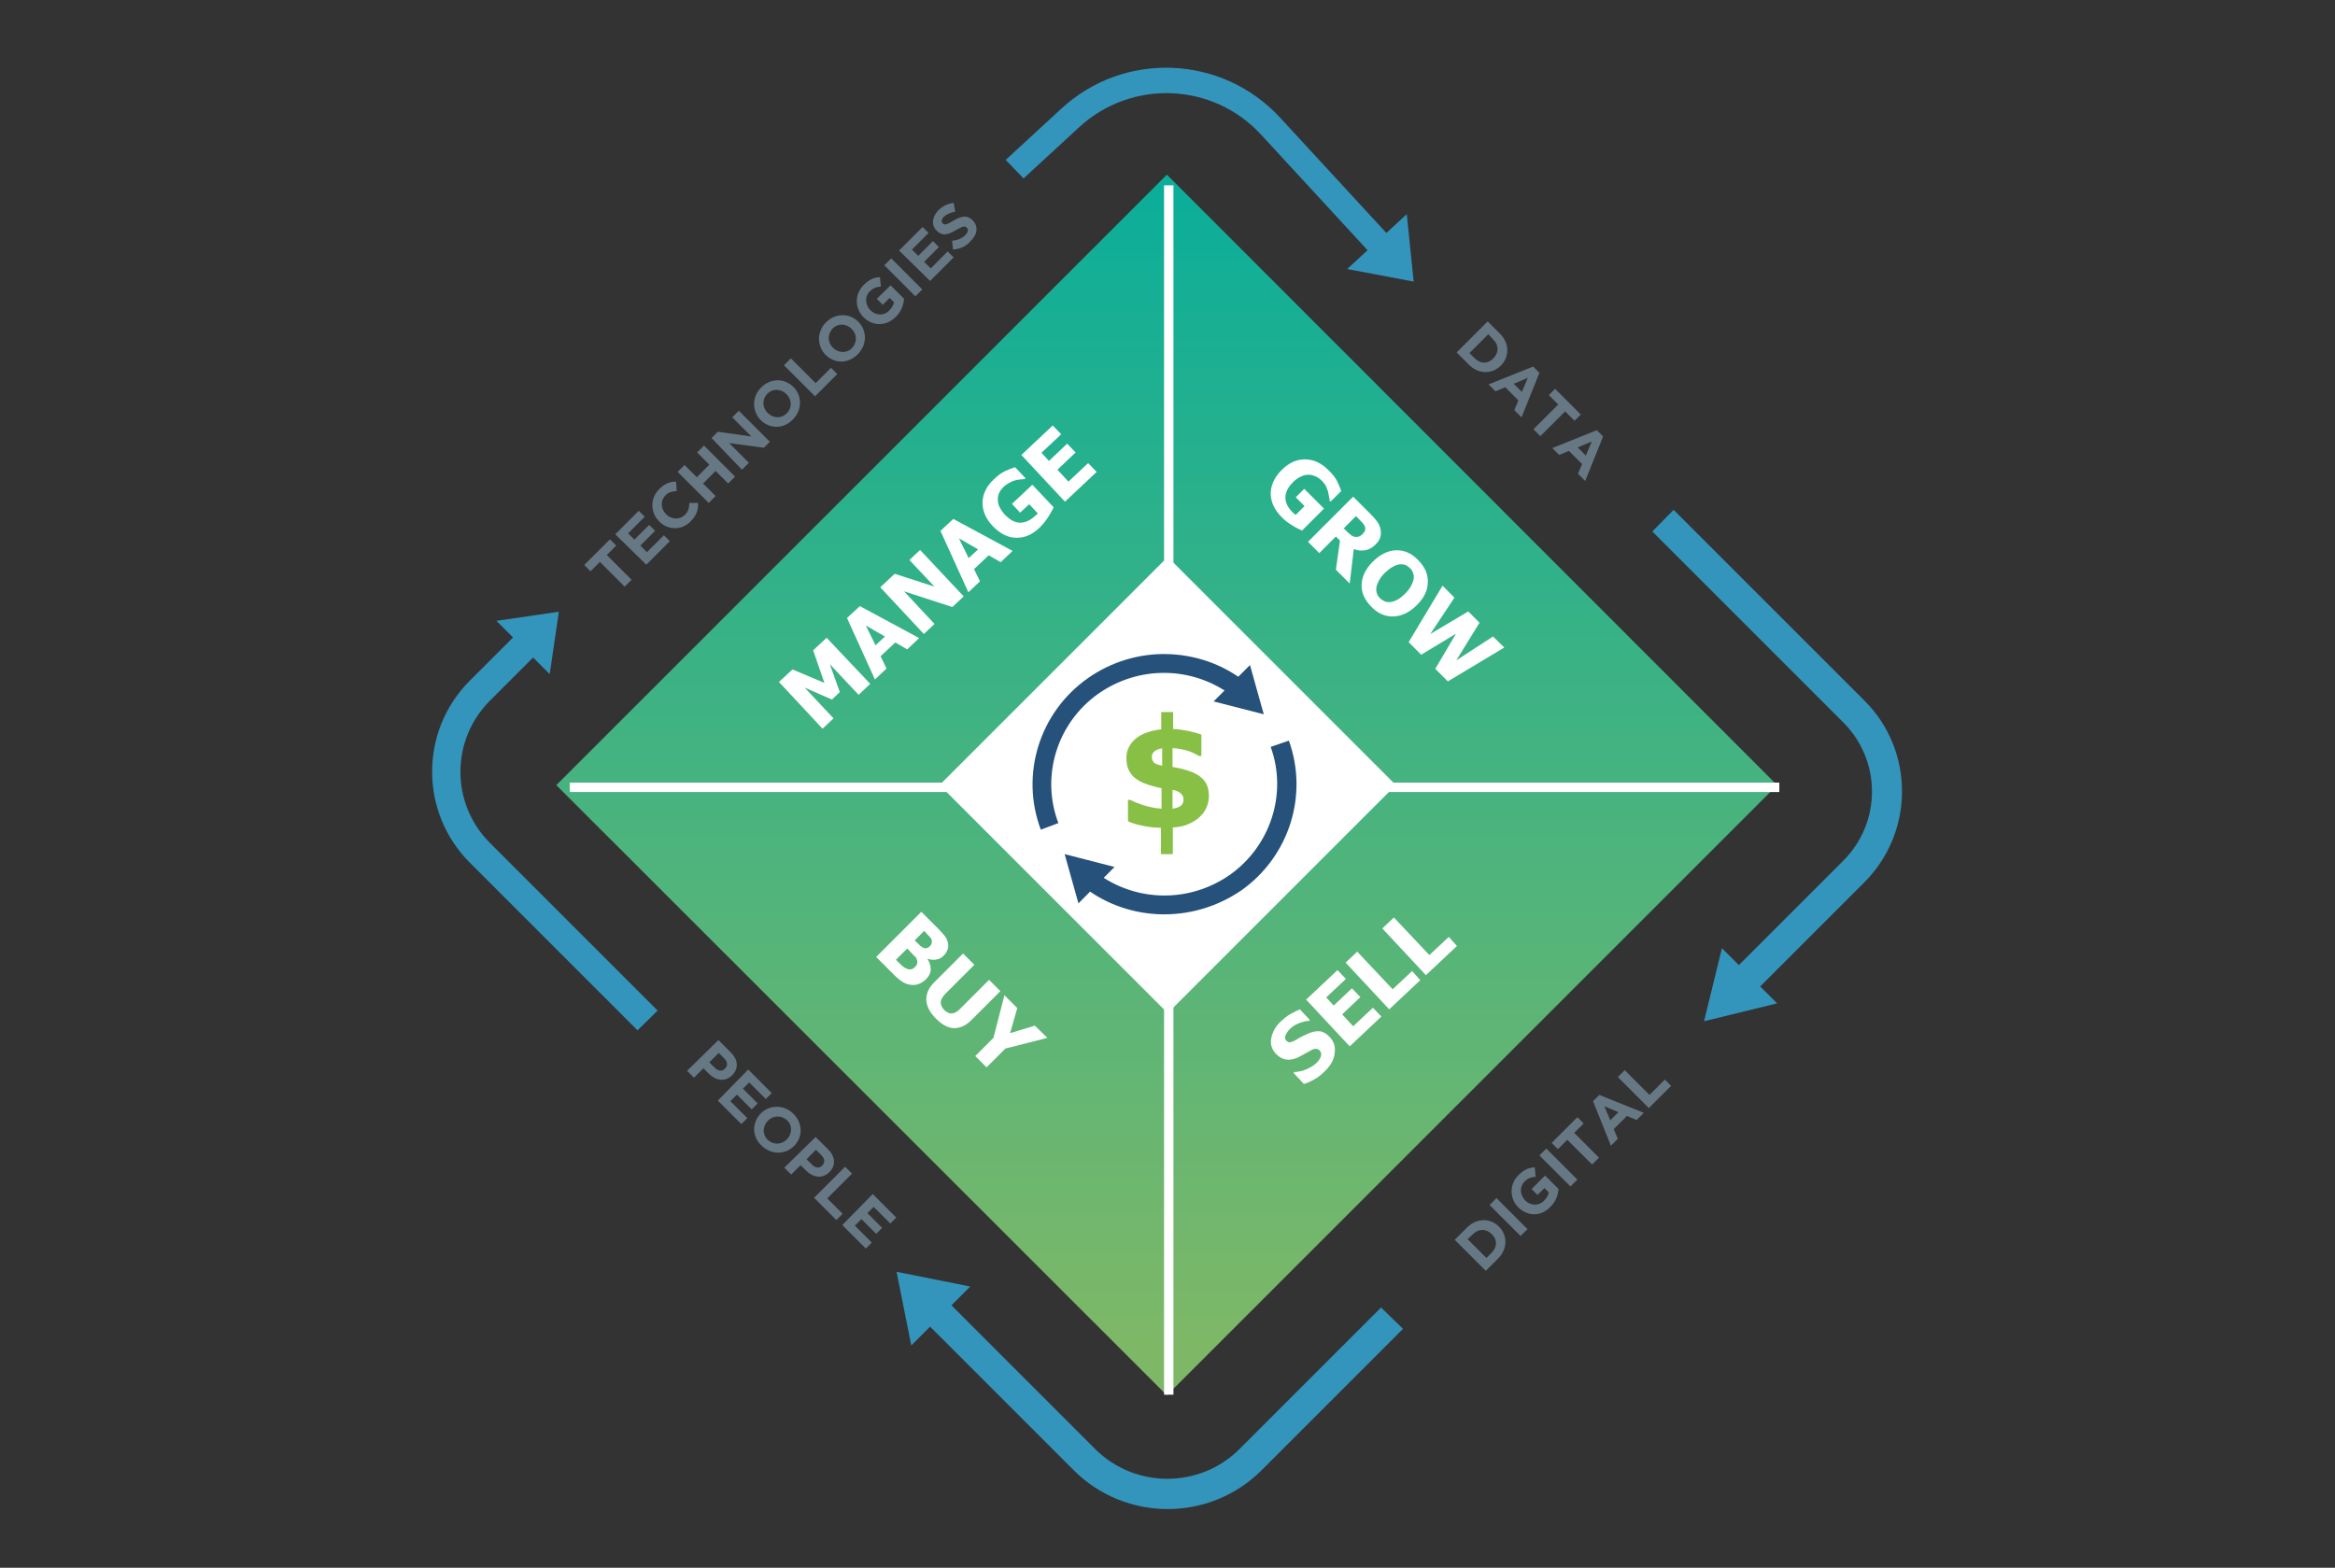 <?xml version="1.0" encoding="utf-8"?>
<!-- Generator: Adobe Illustrator 26.1.0, SVG Export Plug-In . SVG Version: 6.00 Build 0)  -->
<svg version="1.1" id="Layer_1" xmlns="http://www.w3.org/2000/svg" xmlns:xlink="http://www.w3.org/1999/xlink" x="0px" y="0px"
	 viewBox="0 0 744.6 500" style="enable-background:new 0 0 744.6 500;" xml:space="preserve">
<rect x="0" y="0" width="744.6" height="500" fill="#333333" stroke="none"/>
<style type="text/css">
	.st0{fill:none;}
	.st1{fill:url(#SVGID_1_);}
	.st2{fill:none;stroke:#FFFFFF;stroke-width:3;stroke-miterlimit:8;}
	.st3{fill:#FFFFFF;}
	.st4{fill:#667883;}
	.st5{fill:#25517B;}
	.st6{fill-rule:evenodd;clip-rule:evenodd;fill:#3395BC;}
</style>
<rect x="234.4" y="112.7" transform="matrix(0.707 -0.707 0.707 0.707 -68.061 336.43)" class="st0" width="275.3" height="275.3"/>
<linearGradient id="SVGID_1_" gradientUnits="userSpaceOnUse" x1="372.077" y1="62.33" x2="372.077" y2="430.217">
	<stop  offset="0" style="stop-color:#0CAE99"/>
	<stop  offset="1" style="stop-color:#7EB867"/>
</linearGradient>
<polygon class="st1" points="372.1,55.7 566.7,250.4 372.1,445 177.4,250.4 "/>
<line class="st2" x1="181.7" y1="251.1" x2="567.4" y2="251.1"/>
<line class="st2" x1="372.7" y1="59.1" x2="372.7" y2="444.8"/>
<rect x="321" y="198.9" transform="matrix(0.707 -0.707 0.707 0.707 -67.95 336.697)" class="st3" width="102.9" height="102.9"/>
<g>
	<path class="st3" d="M277.5,218.1l-3.7,3.5l-9.2-9.8l3.2,8.9l-2.5,2.4l-8.7-3.8l9.2,9.8l-3.5,3.3l-13.9-14.9l4.3-4l10.2,4.3
		l-3.6-10.4l4.3-4L277.5,218.1z"/>
	<path class="st3" d="M279,216.7l-8.9-19.6l4.1-3.8l18.9,10.2l-3.8,3.6l-3.8-2.2l-4.7,4.4l1.9,3.9L279,216.7z M282.2,203l-6.1-3.5
		l3.1,6.3L282.2,203z"/>
	<path class="st3" d="M307.3,190.2l-3.6,3.4l-15.4-5l9.7,10.4l-3.4,3.2l-13.9-14.9l4.6-4.3l12.7,4.1l-8-8.5l3.4-3.2L307.3,190.2z"/>
	<path class="st3" d="M308.8,188.9l-8.9-19.6l4.1-3.8l18.9,10.2l-3.8,3.6l-3.8-2.2l-4.7,4.4l1.9,3.9L308.8,188.9z M311.9,175.2
		l-6.1-3.5l3.1,6.3L311.9,175.2z"/>
	<path class="st3" d="M336,161.8c-0.4,0.9-1,1.9-1.8,3.2c-0.8,1.2-1.7,2.3-2.7,3.3c-2.3,2.2-4.8,3.3-7.5,3.2c-2.6,0-5.1-1.3-7.5-3.8
		c-2.2-2.3-3.2-4.8-3.2-7.5c0.1-2.7,1.3-5.2,3.7-7.4c1.2-1.2,2.4-2,3.4-2.5c1-0.5,2.1-0.9,3.3-1.3l3.3,3.5l-0.3,0.3
		c-0.3,0-0.8,0.1-1.3,0.1c-0.6,0.1-1.1,0.1-1.6,0.3c-0.6,0.1-1.2,0.4-1.8,0.7c-0.6,0.3-1.2,0.7-1.8,1.2c-0.6,0.6-1.1,1.2-1.5,1.9
		c-0.3,0.7-0.5,1.4-0.5,2.2c0,0.8,0.1,1.6,0.5,2.4s0.9,1.6,1.7,2.5c1.6,1.7,3.3,2.6,4.9,2.6c1.6,0,3.2-0.7,4.7-2.1
		c0.1-0.1,0.3-0.3,0.5-0.4s0.3-0.3,0.4-0.5l-2.7-2.9l-2.9,2.7l-2.6-2.8l6.5-6.1L336,161.8z"/>
	<path class="st3" d="M339.6,160l-13.9-14.9l10-9.4l2.7,2.8l-6.3,5.9l2.4,2.6l5.8-5.5l2.7,2.8l-5.8,5.5l3.5,3.8l6.3-5.9l2.7,2.8
		L339.6,160z"/>
</g>
<g>
	<path class="st3" d="M415.2,169.2c-0.9-0.4-2-0.9-3.2-1.7c-1.3-0.8-2.4-1.6-3.3-2.6c-2.3-2.3-3.4-4.7-3.5-7.4
		c0-2.6,1.1-5.2,3.5-7.6c2.3-2.3,4.7-3.4,7.4-3.4c2.7,0,5.2,1.1,7.6,3.5c1.2,1.2,2.1,2.3,2.6,3.3c0.5,1,1,2.1,1.4,3.3l-3.4,3.4
		l-0.3-0.3c0-0.3-0.1-0.8-0.2-1.3c-0.1-0.6-0.2-1.1-0.3-1.6c-0.2-0.6-0.4-1.2-0.7-1.8c-0.3-0.6-0.8-1.2-1.3-1.7
		c-0.6-0.6-1.3-1.1-2-1.4c-0.7-0.3-1.5-0.5-2.3-0.5c-0.8,0-1.6,0.2-2.4,0.6s-1.6,0.9-2.4,1.7c-1.7,1.7-2.5,3.3-2.5,5
		c0,1.6,0.8,3.2,2.3,4.7c0.1,0.1,0.3,0.3,0.5,0.4c0.2,0.2,0.3,0.3,0.5,0.4l2.8-2.8l-2.8-2.8l2.7-2.7l6.3,6.3L415.2,169.2z"/>
	<path class="st3" d="M430.4,186.1l-4.4-4.4l1.3-9.3l-1.3-1.3l-5.3,5.3l-3.6-3.6l14.4-14.4l5.8,5.8c0.8,0.8,1.4,1.5,1.9,2.2
		c0.5,0.7,0.8,1.4,1,2.3c0.2,0.8,0.2,1.7,0,2.5s-0.7,1.6-1.5,2.4c-1.1,1.1-2.2,1.7-3.4,1.9s-2.4,0.1-3.6-0.4L430.4,186.1z
		 M434.6,170.2c0.4-0.4,0.6-0.7,0.7-1.1c0.1-0.4,0.1-0.8-0.1-1.3c-0.1-0.3-0.3-0.6-0.6-0.9c-0.3-0.3-0.6-0.7-1-1.1l-1.2-1.2
		l-3.9,3.9l1,1c0.5,0.5,1,0.9,1.4,1.2c0.4,0.3,0.8,0.5,1.3,0.5c0.4,0.1,0.8,0,1.2-0.1C433.8,170.9,434.2,170.7,434.6,170.2z"/>
	<path class="st3" d="M451.8,193c-2.3,2.3-4.8,3.5-7.4,3.6c-2.6,0.1-5-0.9-7.1-3.1c-2.2-2.2-3.2-4.6-3.1-7.1s1.3-5,3.6-7.3
		c2.3-2.3,4.8-3.5,7.3-3.6c2.6-0.1,5,0.9,7.1,3.1c2.2,2.2,3.2,4.5,3.1,7.1C455.3,188.3,454.1,190.7,451.8,193z M448.1,189.3
		c0.9-0.9,1.5-1.7,1.9-2.5c0.4-0.8,0.7-1.5,0.8-2.2c0.1-0.7,0-1.3-0.2-1.9c-0.2-0.6-0.5-1.1-1-1.5c-0.4-0.4-0.9-0.8-1.4-1
		c-0.5-0.2-1.2-0.3-1.9-0.2c-0.7,0.1-1.4,0.3-2.2,0.8c-0.8,0.4-1.6,1.1-2.5,1.9c-0.9,0.9-1.5,1.7-1.9,2.5c-0.4,0.8-0.7,1.5-0.8,2.2
		c-0.1,0.7,0,1.3,0.2,1.9c0.2,0.6,0.5,1.1,1,1.5c0.4,0.4,0.9,0.7,1.5,1c0.6,0.2,1.2,0.3,1.9,0.2c0.7-0.1,1.5-0.4,2.2-0.8
		C446.4,190.8,447.2,190.2,448.1,189.3z"/>
	<path class="st3" d="M479.7,206.5l-18,10.8l-4-4l6.6-11.2l-11.1,6.7l-4-4l10.8-18l3.8,3.8l-7.7,11.6l12.1-7.2l3.6,3.6l-7.4,12
		l11.7-7.6L479.7,206.5z"/>
</g>
<g>
	<path class="st3" d="M295.3,312.3c-0.7,0.7-1.5,1.2-2.3,1.5c-0.8,0.3-1.6,0.4-2.4,0.3c-1-0.1-1.9-0.4-2.7-0.9
		c-0.8-0.5-1.7-1.2-2.7-2.2l-5.8-5.8l14.4-14.4l5.1,5.1c1.1,1.1,1.8,1.9,2.3,2.5c0.5,0.6,0.8,1.3,1,2c0.2,0.8,0.3,1.5,0,2.3
		c-0.2,0.7-0.6,1.4-1.2,2c-0.7,0.7-1.5,1.2-2.4,1.3c-0.9,0.2-1.8,0.1-2.7-0.2l-0.1,0.1c0.7,1.1,1,2.2,1,3.3
		C296.8,310.2,296.3,311.3,295.3,312.3z M291.7,308.5c0.4-0.4,0.7-0.9,0.8-1.3c0.1-0.4,0-0.9-0.2-1.4c-0.1-0.3-0.4-0.7-0.8-1
		c-0.4-0.4-0.9-0.9-1.5-1.6l-0.7-0.7l-3.6,3.6l0.2,0.2c0.9,0.9,1.6,1.6,2,1.9c0.4,0.3,0.8,0.6,1.4,0.8c0.5,0.2,0.9,0.2,1.3,0.1
		C290.9,309.1,291.3,308.8,291.7,308.5z M296.6,301.7c0.2-0.2,0.4-0.5,0.5-0.9c0.1-0.4,0.1-0.7,0-1.1c-0.1-0.3-0.4-0.7-0.7-1
		c-0.3-0.3-0.8-0.8-1.4-1.5l-0.3-0.3l-3,3l0.5,0.5c0.6,0.6,1.1,1,1.3,1.3c0.3,0.2,0.6,0.4,1,0.6c0.4,0.2,0.8,0.2,1.2,0
		C295.9,302.3,296.3,302,296.6,301.7z"/>
	<path class="st3" d="M298.5,324.9c-1.9-1.9-3-3.9-3.1-5.9c-0.1-2,0.7-3.9,2.5-5.7l9.2-9.2l3.6,3.6l-9,9c-1,1-1.6,1.9-1.7,2.8
		c-0.1,0.9,0.3,1.7,1.1,2.6c0.8,0.8,1.7,1.2,2.5,1.1c0.9-0.1,1.8-0.6,2.8-1.7l9-9l3.6,3.6l-9.2,9.2c-1.8,1.8-3.6,2.6-5.6,2.6
		C302.5,327.9,300.5,326.9,298.5,324.9z"/>
	<path class="st3" d="M334,331l-13.4,3.4l-6,6l-3.6-3.6l5.8-5.8l3.5-13.6l4.1,4.1l-2.3,8l7.9-2.4L334,331z"/>
</g>
<g>
	<path class="st3" d="M422.3,341.8c-1.1,1.1-2.2,1.9-3.3,2.5c-1.1,0.6-2.1,1.1-3.2,1.4l-3.3-3.5l0.3-0.3c1.3-0.1,2.6-0.3,3.8-0.9
		c1.2-0.5,2.2-1.1,3.1-1.9c0.2-0.2,0.5-0.5,0.8-0.9c0.3-0.4,0.5-0.7,0.6-1c0.2-0.4,0.2-0.7,0.2-1.1c0-0.4-0.2-0.7-0.5-1.1
		c-0.3-0.4-0.8-0.5-1.3-0.5c-0.5,0-1,0.2-1.5,0.5c-0.6,0.3-1.3,0.7-2,1.1c-0.7,0.4-1.4,0.8-2,1.1c-1.5,0.7-2.9,0.9-4,0.7
		c-1.1-0.2-2.2-0.8-3.2-1.9c-1.3-1.4-1.8-3.1-1.4-5s1.4-3.8,3.2-5.4c0.9-0.8,1.8-1.6,2.9-2.2c1-0.6,2.1-1.1,3-1.5l3.2,3.4l-0.3,0.3
		c-1,0-2,0.3-3.1,0.7c-1.1,0.4-2.1,1-2.9,1.8c-0.3,0.3-0.6,0.6-0.8,0.9c-0.2,0.3-0.4,0.6-0.6,1c-0.1,0.3-0.2,0.7-0.2,1
		c0,0.4,0.2,0.7,0.4,0.9c0.4,0.4,0.8,0.6,1.2,0.5s1.2-0.3,2.1-0.9c0.6-0.4,1.2-0.7,1.8-1c0.6-0.3,1.2-0.6,1.9-0.9
		c1.4-0.6,2.6-0.8,3.7-0.7s2.1,0.8,3.1,1.8c1.4,1.5,1.9,3.2,1.6,5.2C425.4,338,424.3,339.9,422.3,341.8z"/>
	<path class="st3" d="M430.4,333.7l-13.9-14.9l10-9.4l2.7,2.8l-6.3,5.9l2.4,2.6l5.8-5.5l2.7,2.8l-5.8,5.5l3.5,3.8l6.3-5.9l2.7,2.8
		L430.4,333.7z"/>
	<path class="st3" d="M452.9,312.6l-9.9,9.3l-13.9-14.9l3.7-3.5l11.3,12l6.2-5.8L452.9,312.6z"/>
	<path class="st3" d="M464.6,301.7l-9.9,9.3l-13.9-14.9l3.7-3.5l11.3,12l6.2-5.8L464.6,301.7z"/>
</g>
<g>
	<path class="st4" d="M191.3,179.2l-3,3l-2-2l8.2-8.2l2,2l-3,3l7.9,7.9l-2.2,2.2L191.3,179.2z"/>
	<path class="st4" d="M196.2,170.4l7.5-7.5l1.9,1.9l-5.3,5.3l2,2l4.7-4.7l1.9,1.9l-4.7,4.7l2.1,2.1l5.4-5.4l1.9,1.9l-7.5,7.5
		L196.2,170.4z"/>
	<path class="st4" d="M210.2,166.3L210.2,166.3c-2.8-2.8-3-7.3,0-10.3c1.9-1.9,3.6-2.4,5.4-2.4l0.2,3c-1.5,0.1-2.7,0.4-3.6,1.4
		c-1.7,1.7-1.5,4.3,0.2,6l0,0c1.7,1.7,4.3,1.9,6,0.2c1.1-1.1,1.4-2.3,1.4-3.8l2.8,0c0.1,2.1-0.4,3.9-2.3,5.8
		C217.5,169.2,213.1,169.2,210.2,166.3z"/>
	<path class="st4" d="M216.1,150.5l2.2-2.2l3.9,3.9l4-4l-3.9-3.9l2.2-2.2l9.9,9.9l-2.2,2.2l-4-4l-4,4l4,4l-2.2,2.2L216.1,150.5z"/>
	<path class="st4" d="M226.9,139.7l2-2l10.7,1.5l-6.1-6.1l2.1-2.1l9.9,9.9l-1.9,1.9l-11.1-1.5l6.3,6.3l-2.2,2.2L226.9,139.7z"/>
	<path class="st4" d="M242.6,134L242.6,134c-2.8-2.8-2.9-7.4,0.1-10.4c3.1-3.1,7.5-3,10.3-0.2l0,0c2.8,2.8,2.9,7.3-0.2,10.4
		C249.9,136.9,245.4,136.8,242.6,134z M250.8,125.7L250.8,125.7c-1.7-1.7-4.4-1.9-6.1-0.1c-1.8,1.8-1.6,4.4,0.1,6.1l0,0
		c1.7,1.7,4.4,1.9,6.1,0.1C252.7,130,252.5,127.4,250.8,125.7z"/>
	<path class="st4" d="M250,116.5l2.2-2.2l7.9,7.9l4.9-4.9l2,2l-7.1,7.1L250,116.5z"/>
	<path class="st4" d="M263.3,113.2L263.3,113.2c-2.8-2.8-2.9-7.4,0.1-10.4s7.5-3,10.3-0.2l0,0c2.8,2.8,2.9,7.3-0.2,10.4
		S266.2,116,263.3,113.2z M271.6,104.9L271.6,104.9c-1.7-1.7-4.4-1.9-6.1-0.1s-1.6,4.4,0.1,6.1l0,0c1.7,1.7,4.4,1.9,6.1,0.1
		S273.3,106.6,271.6,104.9z"/>
	<path class="st4" d="M275.4,101.2L275.4,101.2c-2.8-2.8-3-7.3,0-10.3c1.8-1.8,3.3-2.4,5.2-2.5l0.3,3c-1.4,0.1-2.4,0.4-3.6,1.6
		c-1.6,1.6-1.4,4.2,0.2,5.9l0,0c1.8,1.8,4.4,1.9,6.1,0.1c0.8-0.8,1.3-1.7,1.5-2.6l-1.4-1.4l-2.2,2.2l-1.9-1.9L284,91l4.3,4.3
		c-0.2,1.9-0.8,4-2.7,5.8C282.6,104.1,278.3,104.1,275.4,101.2z"/>
	<path class="st4" d="M282,84.6l2.2-2.2l9.9,9.9l-2.2,2.2L282,84.6z"/>
	<path class="st4" d="M286.7,79.9l7.5-7.5l1.9,1.9l-5.3,5.3l2,2l4.7-4.7l1.9,1.9l-4.7,4.7l2.1,2.1l5.4-5.4l1.9,1.9l-7.5,7.5
		L286.7,79.9z"/>
	<path class="st4" d="M303.9,79.6l-0.3-2.8c1.6-0.2,3-0.6,4.2-1.8c0.9-0.9,1.1-1.8,0.5-2.4l0,0c-0.6-0.6-1.2-0.5-3.3,0.7
		c-2.5,1.5-4.3,2.2-6.3,0.3l0,0c-1.8-1.8-1.5-4.4,0.5-6.5c1.4-1.4,3.1-2.2,4.9-2.4l0.5,2.8c-1.5,0.3-2.7,0.8-3.6,1.6
		c-0.8,0.8-0.9,1.7-0.4,2.1l0,0c0.7,0.7,1.3,0.4,3.4-0.8c2.5-1.5,4.4-1.9,6.1-0.2l0,0c2,2,1.6,4.6-0.6,6.7
		C308.2,78.5,306.2,79.4,303.9,79.6z"/>
</g>
<g>
	<path class="st4" d="M463.9,395.4l3.9-3.9c3.1-3.1,7.4-3.1,10.2-0.3l0,0c2.8,2.8,2.8,7.1-0.3,10.2l-3.9,3.9L463.9,395.4z
		 M468,395.2l6,6l1.7-1.7c1.8-1.8,1.8-4.2,0-5.9l0,0c-1.8-1.8-4.2-1.8-6,0L468,395.2z"/>
	<path class="st4" d="M475,384.3l2.2-2.2l9.9,9.9l-2.2,2.2L475,384.3z"/>
	<path class="st4" d="M484.2,385.1L484.2,385.1c-2.8-2.8-3-7.3,0-10.3c1.8-1.8,3.3-2.4,5.2-2.5l0.3,3c-1.4,0.1-2.4,0.4-3.6,1.6
		c-1.6,1.6-1.4,4.2,0.2,5.9l0,0c1.8,1.8,4.4,1.9,6.1,0.1c0.8-0.8,1.3-1.7,1.5-2.6l-1.4-1.4l-2.2,2.2l-1.9-1.9l4.3-4.3l4.3,4.3
		c-0.2,1.9-0.8,4-2.7,5.8C491.4,388,487.2,388,484.2,385.1z"/>
	<path class="st4" d="M490.9,368.5l2.2-2.2l9.9,9.9l-2.2,2.2L490.9,368.5z"/>
	<path class="st4" d="M499.8,363.5l-3,3l-2-2l8.2-8.2l2,2l-3,3l7.9,7.9l-2.2,2.2L499.8,363.5z"/>
	<path class="st4" d="M508,351.2l2-2l14.2,5.7l-2.3,2.3l-3.1-1.3l-4.2,4.2l1.3,3.1l-2.2,2.2L508,351.2z M516.1,354.7l-4.5-1.9
		l1.9,4.5L516.1,354.7z"/>
	<path class="st4" d="M515.9,343.5l2.2-2.2l7.9,7.9l4.9-4.9l2,2l-7.1,7.1L515.9,343.5z"/>
</g>
<g>
	<path class="st4" d="M474.4,102.5l3.9,3.9c3.1,3.1,3.1,7.4,0.3,10.2l0,0c-2.8,2.8-7.1,2.8-10.2-0.3l-3.9-3.9L474.4,102.5z
		 M474.6,106.6l-6,6l1.7,1.7c1.8,1.8,4.2,1.8,5.9,0l0,0c1.8-1.8,1.8-4.2,0-6L474.6,106.6z"/>
	<path class="st4" d="M488.9,116.9l2,2l-5.7,14.2l-2.3-2.3l1.3-3.1l-4.2-4.2l-3.1,1.3l-2.2-2.2L488.9,116.9z M485.3,125l1.9-4.5
		l-4.5,1.9L485.3,125z"/>
	<path class="st4" d="M496.9,129l-3-3l2-2l8.2,8.2l-2,2l-3-3l-7.9,7.9l-2.2-2.2L496.9,129z"/>
	<path class="st4" d="M509.2,137.2l2,2l-5.7,14.2l-2.3-2.3l1.3-3.1l-4.2-4.2l-3.1,1.3l-2.2-2.2L509.2,137.2z M505.7,145.3l1.9-4.5
		l-4.5,1.9L505.7,145.3z"/>
</g>
<g>
	<path class="st4" d="M229.1,331.7l4,4c2.4,2.4,2.4,5.2,0.4,7.2l0,0c-2.3,2.3-5.3,1.7-7.5-0.5l-1.7-1.7l-3,3l-2.2-2.2L229.1,331.7z
		 M228,340.6c1.1,1.1,2.4,1.1,3.2,0.2l0,0c1-1,0.8-2.2-0.3-3.3l-1.7-1.7l-3,3L228,340.6z"/>
	<path class="st4" d="M238.6,341.1l7.5,7.5l-1.9,1.9l-5.3-5.3l-2,2l4.7,4.7l-1.9,1.9l-4.7-4.7l-2.1,2.1l5.4,5.4l-1.9,1.9l-7.5-7.5
		L238.6,341.1z"/>
	<path class="st4" d="M242.6,355.1L242.6,355.1c2.8-2.8,7.4-2.9,10.4,0.1c3.1,3.1,3,7.5,0.2,10.3l0,0c-2.8,2.8-7.3,2.9-10.4-0.2
		C239.7,362.4,239.8,358,242.6,355.1z M250.9,363.4L250.9,363.4c1.7-1.7,1.9-4.4,0.1-6.1s-4.4-1.6-6.1,0.1l0,0
		c-1.7,1.7-1.9,4.4-0.1,6.1S249.2,365.1,250.9,363.4z"/>
	<path class="st4" d="M260.1,362.6l4,4c2.4,2.4,2.4,5.2,0.4,7.2l0,0c-2.3,2.3-5.3,1.7-7.5-0.5l-1.7-1.7l-3,3l-2.2-2.2L260.1,362.6z
		 M259,371.5c1.1,1.1,2.4,1.1,3.2,0.2l0,0c1-1,0.8-2.2-0.3-3.3l-1.7-1.7l-3,3L259,371.5z"/>
	<path class="st4" d="M269.5,372.1l2.2,2.2l-7.9,7.9l4.9,4.9l-2,2l-7.1-7.1L269.5,372.1z"/>
	<path class="st4" d="M278.3,380.8l7.5,7.5l-1.9,1.9l-5.3-5.3l-2,2l4.7,4.7l-1.9,1.9l-4.7-4.7l-2.1,2.1l5.4,5.4l-1.9,1.9l-7.5-7.5
		L278.3,380.8z"/>
</g>
<g>
	<path class="st5" d="M331.9,264.6c-6.6-17.5-0.5-37.4,15-48.3c7.4-5.2,16.2-7.9,25.2-7.7c8.9,0.2,17.4,3.1,24.4,8.4l-3.7,4.8
		c-12.6-9.4-29.6-9.6-42.5-0.6c-13.2,9.3-18.5,26.3-12.8,41.3L331.9,264.6z"/>
	<polygon class="st5" points="387,223.7 403,227.8 398.6,212.1 	"/>
	<path class="st5" d="M371.3,291.6c-0.3,0-0.6,0-0.9,0c-8.9-0.2-17.4-3.1-24.4-8.4l3.7-4.8c12.6,9.4,29.6,9.6,42.5,0.6
		c13-9.2,18.4-26,13-40.8l5.8-2c6.3,17.4,0.1,37-15.2,47.8C388.4,289,380,291.6,371.3,291.6"/>
	<polygon class="st5" points="355.4,276.5 339.5,272.4 343.9,288.1 	"/>
</g>
<g>
	<defs>
		<path id="SVGID_00000119114998214956927100000017491088710567420595_" d="M370.3,227.1h3.8v5.4c1.4,0,3,0.3,4.8,0.6
			c1.8,0.4,3.2,0.8,4.2,1.2v6.8h-0.8c-1.1-0.7-2.4-1.3-3.7-1.7c-1.3-0.4-2.9-0.7-4.7-0.8v6l2.1,0.4c3.2,0.7,5.7,1.7,7.2,3.1
			c1.6,1.4,2.3,3.3,2.3,5.8c0,1.3-0.3,2.6-0.8,3.7c-0.5,1.2-1.3,2.2-2.3,3.1c-1,0.9-2.2,1.6-3.6,2.2c-1.4,0.6-3,0.9-4.8,1v8.5h-3.8
			v-8.4c-1.7,0-3.6-0.2-5.6-0.6c-2.1-0.4-3.7-0.9-4.9-1.5v-6.8h0.8c0.8,0.5,2.1,1,4.1,1.7c2,0.6,3.9,1,5.8,1.1v-6.5l-2.1-0.5
			c-1.2-0.3-2.4-0.7-3.4-1.1c-1.1-0.4-2.1-1-3-1.7c-0.9-0.7-1.5-1.6-2-2.6c-0.5-1-0.7-2.3-0.7-3.9c0-2.3,1-4.3,2.9-6
			c2-1.6,4.7-2.6,8.2-3V227.1z M370.6,238.7c-0.9,0.1-1.6,0.3-2.3,0.8s-1,1.1-1,1.9c0,0.7,0.2,1.2,0.6,1.7s1.3,0.8,2.7,1.1V238.7z
			 M373.9,251.9v6c1-0.1,1.8-0.4,2.5-0.8c0.7-0.5,1-1.2,1-2.1c0-0.8-0.3-1.4-0.8-1.9C376,252.5,375.1,252.1,373.9,251.9z"/>
	</defs>
	
		<use xlink:href="#SVGID_00000119114998214956927100000017491088710567420595_"  style="overflow:visible;fill-rule:evenodd;clip-rule:evenodd;fill:#87C045;"/>
	<clipPath id="SVGID_00000178914041909528280410000013095912412189011608_">
		<use xlink:href="#SVGID_00000119114998214956927100000017491088710567420595_"  style="overflow:visible;"/>
	</clipPath>
</g>
<path class="st6" d="M320.7,51l17.8-16.4c20-18.4,51.1-17.1,69.6,2.8l34,36.9l6.5-6l2.2,21.5l-21.2-4l6.5-6l-34-36.9
	c-15.3-16.6-41.2-17.7-57.9-2.4l-17.8,16.4L320.7,51z"/>
<path class="st6" d="M533.7,162.6l60.9,60.9c15.9,15.9,15.9,41.8,0,57.8l-33.3,33.3l5.4,5.4l-23.3,5.7l5.7-23.3l5.4,5.4l33.3-33.3
	c12.2-12.2,12.2-31.9,0-44.1l-60.9-60.9L533.7,162.6z"/>
<path class="st6" d="M447.4,423.8l-45.1,45.1c-16.5,16.5-43.4,16.5-59.9,0l-45.8-45.8l-6,6l-4.7-23.5l23.5,4.7l-6,6l45.8,45.8
	c12.7,12.7,33.4,12.7,46.1,0l45.1-45.1L447.4,423.8z"/>
<path class="st6" d="M203.3,328.6l-53.5-53.5c-16-16-16-42,0-58l13.8-13.8l-5.3-5.3l19.9-2.9l-2.9,19.9l-5.3-5.3l-13.8,13.8
	c-12.5,12.5-12.5,32.8,0,45.3l53.5,53.5L203.3,328.6z"/>
</svg>

